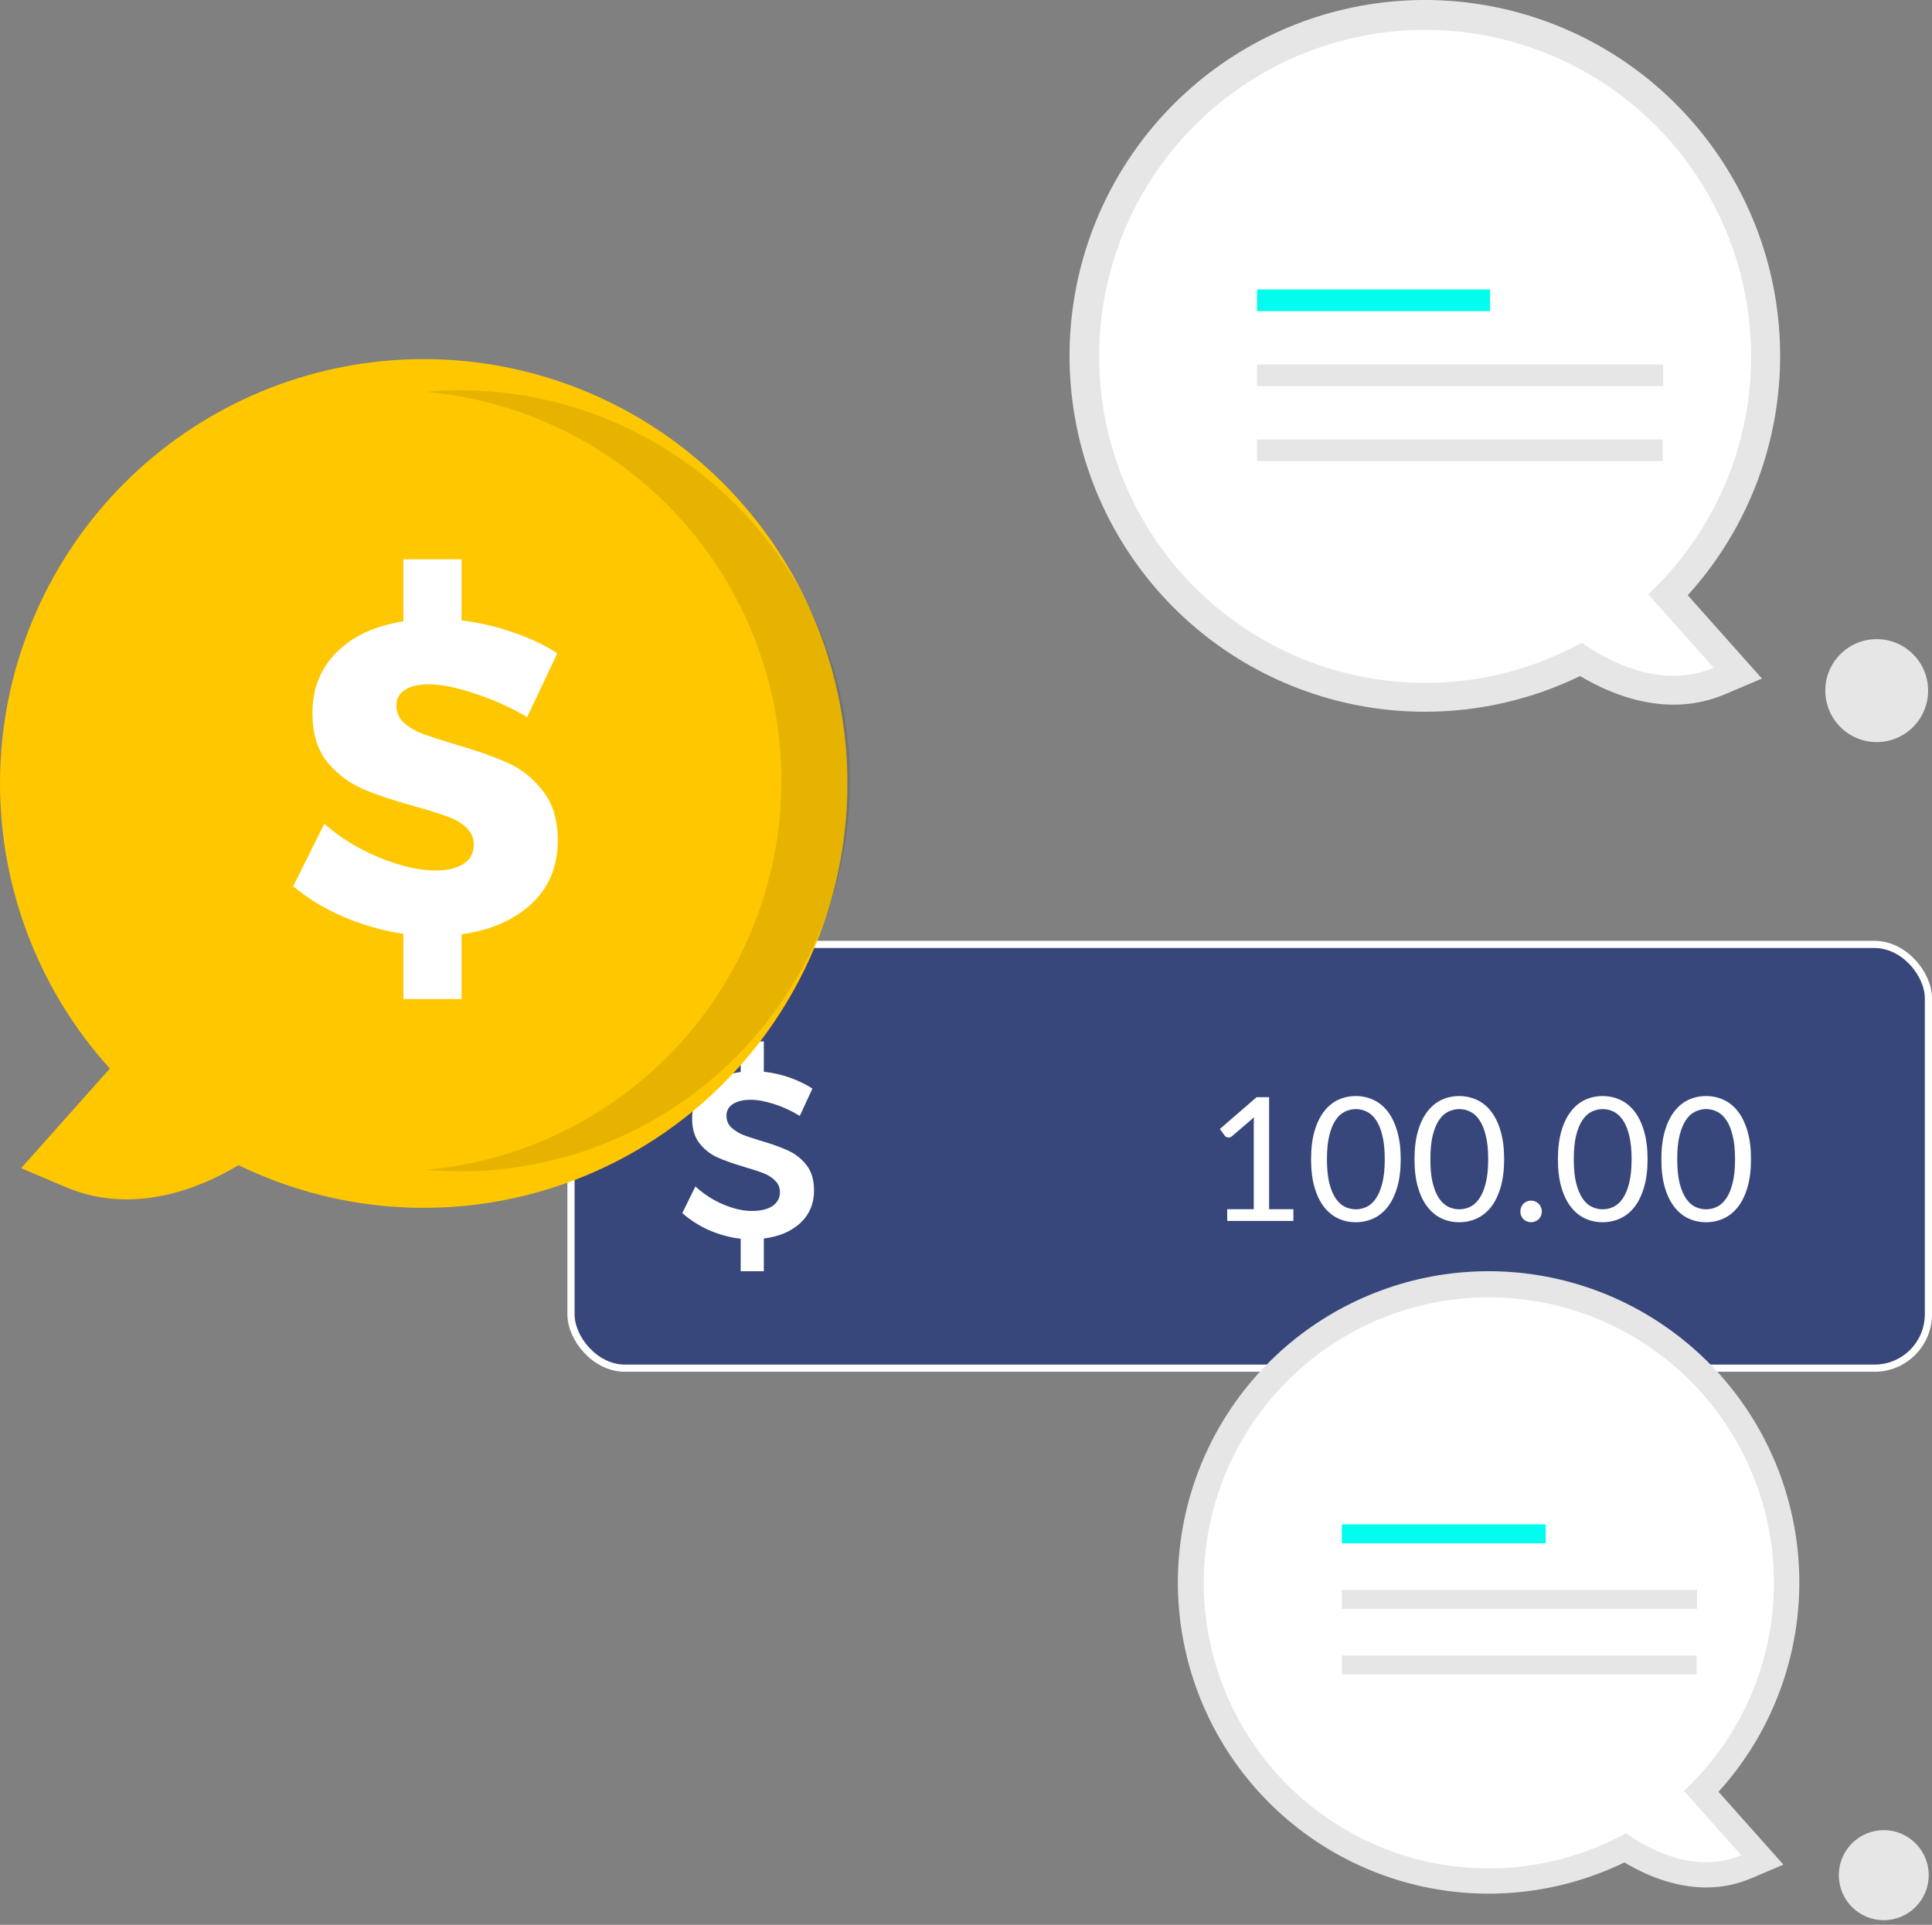<svg width="269" height="268" viewBox="0 0 269 268" fill="none" xmlns="http://www.w3.org/2000/svg">
<rect x="0" y="0" width="269" height="268" fill="#808080" stroke="none"/>
<path d="M198.409 99.1C187.064 99.106 176.061 95.205 167.246 88.052C158.43 80.899 152.337 70.929 149.988 59.812C147.638 48.694 149.175 37.106 154.341 26.989C159.507 16.872 167.987 8.84 178.362 4.241C188.736 -0.359 200.374 -1.247 211.324 1.725C222.274 4.697 231.872 11.348 238.509 20.564C245.146 29.781 248.418 41.002 247.778 52.347C247.137 63.693 242.623 74.473 234.991 82.881L245.322 94.481L240.167 96.671C232.192 100.06 224.387 96.763 220.007 94.131C213.275 97.4 205.891 99.099 198.409 99.1ZM198.409 8.144C192.1 8.146 185.875 9.593 180.209 12.373C174.543 15.154 169.587 19.195 165.72 24.188C161.852 29.181 159.175 34.993 157.893 41.18C156.611 47.368 156.759 53.767 158.324 59.889C159.889 66.011 162.831 71.693 166.925 76.502C171.018 81.311 176.155 85.118 181.943 87.634C187.731 90.15 194.016 91.307 200.319 91.018C206.621 90.728 212.774 88.999 218.308 85.963L220.515 84.749L222.567 86.211C224.912 87.919 227.574 89.14 230.398 89.8L223.897 82.501L226.747 79.819C230.886 75.957 234.183 71.278 236.429 66.078C238.676 60.878 239.824 55.269 239.801 49.603C239.789 38.611 235.424 28.073 227.664 20.301C219.904 12.529 209.383 8.157 198.409 8.144V8.144Z" fill="#E6E6E6"/>
<path d="M243.814 49.603C243.81 39.639 240.538 29.953 234.502 22.034C228.466 14.115 219.999 8.402 210.404 5.772C200.81 3.143 190.618 3.743 181.398 7.481C172.177 11.22 164.438 17.888 159.37 26.462C154.303 35.035 152.188 45.039 153.35 54.934C154.513 64.829 158.889 74.067 165.805 81.228C172.721 88.389 181.794 93.076 191.629 94.568C201.464 96.06 211.517 94.275 220.24 89.486C223.378 91.723 231.035 96.185 238.599 92.971L229.494 82.748C234.02 78.5 237.627 73.366 240.09 67.665C242.554 61.963 243.821 55.815 243.814 49.603V49.603Z" fill="white"/>
<path d="M207.468 40.304H175.023V43.322H207.468V40.304Z" fill="#00FDEE"/>
<path d="M231.572 50.744H175.023V53.761H231.572V50.744Z" fill="#E6E6E6"/>
<path d="M231.516 61.183H175.023V64.201H231.516V61.183Z" fill="#E6E6E6"/>
<path d="M261.302 103.328C265.254 103.328 268.459 100.119 268.459 96.16C268.459 92.201 265.254 88.992 261.302 88.992C257.349 88.992 254.145 92.201 254.145 96.16C254.145 100.119 257.349 103.328 261.302 103.328Z" fill="#E6E6E6"/>
<rect x="79.5" y="131.5" width="189" height="59" rx="7.5" fill="#38477B"/>
<path d="M101.146 155.341C101.146 155.97 101.352 156.501 101.764 156.935C102.198 157.347 102.729 157.694 103.358 157.976C104.008 158.236 104.886 158.528 105.992 158.854C107.531 159.309 108.789 159.764 109.764 160.22C110.762 160.675 111.607 161.347 112.301 162.236C112.995 163.125 113.341 164.295 113.341 165.748C113.341 167.591 112.702 169.108 111.423 170.301C110.144 171.472 108.453 172.187 106.35 172.447V177H103.13V172.48C101.612 172.306 100.138 171.905 98.707 171.276C97.298 170.648 96.062 169.856 95 168.902L96.821 165.195C97.97 166.257 99.26 167.092 100.691 167.699C102.122 168.306 103.455 168.61 104.691 168.61C105.905 168.61 106.859 168.382 107.553 167.927C108.247 167.45 108.593 166.81 108.593 166.008C108.593 165.358 108.377 164.827 107.943 164.415C107.531 163.981 107 163.634 106.35 163.374C105.699 163.114 104.81 162.821 103.683 162.496C102.144 162.041 100.886 161.596 99.911 161.163C98.935 160.729 98.1 160.079 97.406 159.211C96.713 158.322 96.366 157.163 96.366 155.732C96.366 153.997 96.973 152.556 98.187 151.407C99.401 150.257 101.049 149.542 103.13 149.26V145.033L106.35 145V149.228C107.585 149.358 108.789 149.629 109.959 150.041C111.13 150.453 112.182 150.962 113.114 151.569L111.358 155.374C110.187 154.659 108.984 154.106 107.748 153.715C106.534 153.325 105.461 153.13 104.528 153.13C103.488 153.13 102.664 153.325 102.057 153.715C101.45 154.106 101.146 154.648 101.146 155.341Z" fill="white"/>
<path d="M170.869 168.368H174.565V156.644C174.565 156.292 174.577 155.936 174.601 155.576L171.529 158.204C171.449 158.268 171.369 158.316 171.289 158.348C171.209 158.372 171.133 158.384 171.061 158.384C170.941 158.384 170.833 158.36 170.737 158.312C170.641 158.256 170.569 158.192 170.521 158.12L169.849 157.196L174.961 152.768H176.701V168.368H180.085V170H170.869V168.368ZM195.027 161.408C195.027 162.912 194.863 164.216 194.535 165.32C194.215 166.416 193.775 167.324 193.215 168.044C192.655 168.764 191.991 169.3 191.223 169.652C190.463 170.004 189.647 170.18 188.775 170.18C187.895 170.18 187.075 170.004 186.315 169.652C185.563 169.3 184.907 168.764 184.347 168.044C183.787 167.324 183.347 166.416 183.027 165.32C182.707 164.216 182.547 162.912 182.547 161.408C182.547 159.904 182.707 158.6 183.027 157.496C183.347 156.392 183.787 155.48 184.347 154.76C184.907 154.032 185.563 153.492 186.315 153.14C187.075 152.788 187.895 152.612 188.775 152.612C189.647 152.612 190.463 152.788 191.223 153.14C191.991 153.492 192.655 154.032 193.215 154.76C193.775 155.48 194.215 156.392 194.535 157.496C194.863 158.6 195.027 159.904 195.027 161.408ZM192.807 161.408C192.807 160.096 192.695 158.996 192.471 158.108C192.255 157.212 191.959 156.492 191.583 155.948C191.215 155.404 190.787 155.016 190.299 154.784C189.811 154.544 189.303 154.424 188.775 154.424C188.247 154.424 187.739 154.544 187.251 154.784C186.763 155.016 186.335 155.404 185.967 155.948C185.599 156.492 185.303 157.212 185.079 158.108C184.863 158.996 184.755 160.096 184.755 161.408C184.755 162.72 184.863 163.82 185.079 164.708C185.303 165.596 185.599 166.312 185.967 166.856C186.335 167.4 186.763 167.792 187.251 168.032C187.739 168.264 188.247 168.38 188.775 168.38C189.303 168.38 189.811 168.264 190.299 168.032C190.787 167.792 191.215 167.4 191.583 166.856C191.959 166.312 192.255 165.596 192.471 164.708C192.695 163.82 192.807 162.72 192.807 161.408ZM209.428 161.408C209.428 162.912 209.264 164.216 208.936 165.32C208.616 166.416 208.176 167.324 207.616 168.044C207.056 168.764 206.392 169.3 205.624 169.652C204.864 170.004 204.048 170.18 203.176 170.18C202.296 170.18 201.476 170.004 200.716 169.652C199.964 169.3 199.308 168.764 198.748 168.044C198.188 167.324 197.748 166.416 197.428 165.32C197.108 164.216 196.948 162.912 196.948 161.408C196.948 159.904 197.108 158.6 197.428 157.496C197.748 156.392 198.188 155.48 198.748 154.76C199.308 154.032 199.964 153.492 200.716 153.14C201.476 152.788 202.296 152.612 203.176 152.612C204.048 152.612 204.864 152.788 205.624 153.14C206.392 153.492 207.056 154.032 207.616 154.76C208.176 155.48 208.616 156.392 208.936 157.496C209.264 158.6 209.428 159.904 209.428 161.408ZM207.208 161.408C207.208 160.096 207.096 158.996 206.872 158.108C206.656 157.212 206.36 156.492 205.984 155.948C205.616 155.404 205.188 155.016 204.7 154.784C204.212 154.544 203.704 154.424 203.176 154.424C202.648 154.424 202.14 154.544 201.652 154.784C201.164 155.016 200.736 155.404 200.368 155.948C200 156.492 199.704 157.212 199.48 158.108C199.264 158.996 199.156 160.096 199.156 161.408C199.156 162.72 199.264 163.82 199.48 164.708C199.704 165.596 200 166.312 200.368 166.856C200.736 167.4 201.164 167.792 201.652 168.032C202.14 168.264 202.648 168.38 203.176 168.38C203.704 168.38 204.212 168.264 204.7 168.032C205.188 167.792 205.616 167.4 205.984 166.856C206.36 166.312 206.656 165.596 206.872 164.708C207.096 163.82 207.208 162.72 207.208 161.408ZM211.686 168.68C211.686 168.472 211.722 168.276 211.794 168.092C211.874 167.908 211.978 167.748 212.106 167.612C212.242 167.476 212.402 167.368 212.586 167.288C212.77 167.208 212.966 167.168 213.174 167.168C213.382 167.168 213.578 167.208 213.762 167.288C213.946 167.368 214.106 167.476 214.242 167.612C214.378 167.748 214.482 167.908 214.554 168.092C214.634 168.276 214.674 168.472 214.674 168.68C214.674 168.896 214.634 169.096 214.554 169.28C214.482 169.456 214.378 169.612 214.242 169.748C214.106 169.884 213.946 169.988 213.762 170.06C213.578 170.14 213.382 170.18 213.174 170.18C212.966 170.18 212.77 170.14 212.586 170.06C212.402 169.988 212.242 169.884 212.106 169.748C211.978 169.612 211.874 169.456 211.794 169.28C211.722 169.096 211.686 168.896 211.686 168.68ZM229.396 161.408C229.396 162.912 229.232 164.216 228.904 165.32C228.584 166.416 228.144 167.324 227.584 168.044C227.024 168.764 226.36 169.3 225.592 169.652C224.832 170.004 224.016 170.18 223.144 170.18C222.264 170.18 221.444 170.004 220.684 169.652C219.932 169.3 219.276 168.764 218.716 168.044C218.156 167.324 217.716 166.416 217.396 165.32C217.076 164.216 216.916 162.912 216.916 161.408C216.916 159.904 217.076 158.6 217.396 157.496C217.716 156.392 218.156 155.48 218.716 154.76C219.276 154.032 219.932 153.492 220.684 153.14C221.444 152.788 222.264 152.612 223.144 152.612C224.016 152.612 224.832 152.788 225.592 153.14C226.36 153.492 227.024 154.032 227.584 154.76C228.144 155.48 228.584 156.392 228.904 157.496C229.232 158.6 229.396 159.904 229.396 161.408ZM227.176 161.408C227.176 160.096 227.064 158.996 226.84 158.108C226.624 157.212 226.328 156.492 225.952 155.948C225.584 155.404 225.156 155.016 224.668 154.784C224.18 154.544 223.672 154.424 223.144 154.424C222.616 154.424 222.108 154.544 221.62 154.784C221.132 155.016 220.704 155.404 220.336 155.948C219.968 156.492 219.672 157.212 219.448 158.108C219.232 158.996 219.124 160.096 219.124 161.408C219.124 162.72 219.232 163.82 219.448 164.708C219.672 165.596 219.968 166.312 220.336 166.856C220.704 167.4 221.132 167.792 221.62 168.032C222.108 168.264 222.616 168.38 223.144 168.38C223.672 168.38 224.18 168.264 224.668 168.032C225.156 167.792 225.584 167.4 225.952 166.856C226.328 166.312 226.624 165.596 226.84 164.708C227.064 163.82 227.176 162.72 227.176 161.408ZM243.798 161.408C243.798 162.912 243.634 164.216 243.306 165.32C242.986 166.416 242.546 167.324 241.986 168.044C241.426 168.764 240.762 169.3 239.994 169.652C239.234 170.004 238.418 170.18 237.546 170.18C236.666 170.18 235.846 170.004 235.086 169.652C234.334 169.3 233.678 168.764 233.118 168.044C232.558 167.324 232.118 166.416 231.798 165.32C231.478 164.216 231.318 162.912 231.318 161.408C231.318 159.904 231.478 158.6 231.798 157.496C232.118 156.392 232.558 155.48 233.118 154.76C233.678 154.032 234.334 153.492 235.086 153.14C235.846 152.788 236.666 152.612 237.546 152.612C238.418 152.612 239.234 152.788 239.994 153.14C240.762 153.492 241.426 154.032 241.986 154.76C242.546 155.48 242.986 156.392 243.306 157.496C243.634 158.6 243.798 159.904 243.798 161.408ZM241.578 161.408C241.578 160.096 241.466 158.996 241.242 158.108C241.026 157.212 240.73 156.492 240.354 155.948C239.986 155.404 239.558 155.016 239.07 154.784C238.582 154.544 238.074 154.424 237.546 154.424C237.018 154.424 236.51 154.544 236.022 154.784C235.534 155.016 235.106 155.404 234.738 155.948C234.37 156.492 234.074 157.212 233.85 158.108C233.634 158.996 233.526 160.096 233.526 161.408C233.526 162.72 233.634 163.82 233.85 164.708C234.074 165.596 234.37 166.312 234.738 166.856C235.106 167.4 235.534 167.792 236.022 168.032C236.51 168.264 237.018 168.38 237.546 168.38C238.074 168.38 238.582 168.264 239.07 168.032C239.558 167.792 239.986 167.4 240.354 166.856C240.73 166.312 241.026 165.596 241.242 164.708C241.466 163.82 241.578 162.72 241.578 161.408Z" fill="white"/>
<rect x="79.5" y="131.5" width="189" height="59" rx="7.5" stroke="white"/>
<path d="M33.212 162.236C27.974 165.382 18.643 169.324 9.107 165.273L2.943 162.654L15.296 148.785C5.438 137.899 -0.015 123.725 3.09214e-05 109.028C0.015 94.332 5.497 80.169 15.377 69.303C25.256 58.438 38.824 51.649 53.431 50.263C68.038 48.878 82.637 52.994 94.377 61.808C106.118 70.623 114.158 83.503 116.927 97.935C119.697 112.367 116.998 127.315 109.357 139.861C101.716 152.407 89.681 161.65 75.602 165.788C61.523 169.925 46.409 168.659 33.212 162.236H33.212Z" fill="#FFC700"/>
<path d="M77.662 117.009C77.662 120.66 76.424 123.622 73.948 125.895C71.513 128.126 68.286 129.526 64.267 130.094V139.102H56.169V130.033C53.288 129.587 50.507 128.796 47.828 127.66C45.19 126.523 42.856 125.103 40.826 123.399L45.149 114.696C47.3 116.603 49.837 118.165 52.76 119.382C55.723 120.599 58.341 121.208 60.614 121.208C62.278 121.208 63.577 120.904 64.511 120.295C65.485 119.686 65.972 118.794 65.972 117.617C65.972 116.643 65.607 115.832 64.876 115.183C64.186 114.533 63.293 114.026 62.197 113.661C61.142 113.255 59.64 112.789 57.692 112.261C54.769 111.45 52.354 110.638 50.446 109.827C48.538 108.975 46.895 107.717 45.514 106.053C44.175 104.349 43.505 102.097 43.505 99.297C43.505 95.889 44.621 93.069 46.854 90.837C49.127 88.565 52.232 87.124 56.169 86.516V77.873H64.267V86.394C66.703 86.678 69.077 87.226 71.391 88.037C73.705 88.808 75.775 89.782 77.601 90.959L73.4 99.845C71.127 98.506 68.692 97.41 66.094 96.558C63.537 95.706 61.385 95.28 59.64 95.28C58.26 95.28 57.164 95.544 56.352 96.072C55.581 96.558 55.195 97.289 55.195 98.263C55.195 99.196 55.54 99.987 56.23 100.636C56.92 101.245 57.773 101.752 58.788 102.158C59.802 102.523 61.304 103.01 63.293 103.619C66.256 104.471 68.692 105.323 70.6 106.175C72.548 107.027 74.212 108.346 75.592 110.131C76.972 111.876 77.662 114.168 77.662 117.009Z" fill="white"/>
<path opacity="0.1" d="M108.798 108.72C108.797 95.131 103.716 82.035 94.556 72.01C85.396 61.986 72.821 55.76 59.307 54.558C60.888 54.419 62.488 54.344 64.105 54.344C78.497 54.353 92.297 60.086 102.471 70.283C112.645 80.479 118.36 94.305 118.36 108.72C118.36 123.136 112.645 136.962 102.471 147.158C92.297 157.355 78.497 163.088 64.105 163.097C62.49 163.097 60.893 163.021 59.314 162.882C72.827 161.679 85.4 155.452 94.559 145.428C103.717 135.404 108.797 122.308 108.798 108.72V108.72Z" fill="black"/>
<path d="M207.284 263.666C197.362 263.67 187.74 260.259 180.031 254.004C172.321 247.748 166.993 239.029 164.938 229.307C162.883 219.584 164.227 209.45 168.745 200.602C173.263 191.755 180.679 184.731 189.752 180.709C198.824 176.686 209.002 175.909 218.578 178.508C228.154 181.107 236.548 186.924 242.352 194.984C248.156 203.044 251.018 212.857 250.458 222.779C249.898 232.701 245.95 242.128 239.276 249.482L248.311 259.626L243.802 261.541C236.827 264.504 230.002 261.621 226.171 259.32C220.284 262.179 213.827 263.664 207.284 263.666ZM207.284 184.122C201.766 184.124 196.322 185.389 191.367 187.821C186.413 190.253 182.078 193.787 178.696 198.153C175.314 202.519 172.972 207.602 171.852 213.013C170.731 218.424 170.86 224.021 172.228 229.374C173.597 234.728 176.17 239.697 179.75 243.903C183.33 248.108 187.822 251.438 192.884 253.638C197.945 255.838 203.442 256.85 208.954 256.597C214.465 256.344 219.847 254.832 224.686 252.177L226.616 251.115L228.41 252.394C230.461 253.887 232.789 254.955 235.259 255.532L229.573 249.149L232.066 246.803C235.685 243.426 238.568 239.335 240.533 234.787C242.498 230.24 243.502 225.334 243.482 220.379C243.471 210.766 239.654 201.551 232.868 194.754C226.082 187.957 216.881 184.133 207.284 184.122Z" fill="#E6E6E6"/>
<path d="M246.992 220.379C246.988 211.666 244.127 203.195 238.848 196.27C233.57 189.344 226.165 184.348 217.775 182.048C209.384 179.749 200.471 180.274 192.408 183.543C184.344 186.812 177.576 192.644 173.144 200.141C168.713 207.639 166.863 216.387 167.879 225.041C168.896 233.694 172.723 241.773 178.771 248.036C184.819 254.298 192.754 258.397 201.355 259.702C209.956 261.007 218.747 259.446 226.376 255.258C229.121 257.214 235.817 261.116 242.432 258.305L234.469 249.365C238.427 245.65 241.581 241.161 243.736 236.174C245.89 231.188 246.998 225.812 246.992 220.379V220.379Z" fill="white"/>
<path d="M215.206 212.247H186.833V214.886H215.206V212.247Z" fill="#00FDEE"/>
<path d="M236.286 221.376H186.833V224.016H236.286V221.376Z" fill="#E6E6E6"/>
<path d="M236.237 230.506H186.833V233.145H236.237V230.506Z" fill="#E6E6E6"/>
<path d="M262.284 267.363C265.741 267.363 268.543 264.556 268.543 261.094C268.543 257.632 265.741 254.825 262.284 254.825C258.828 254.825 256.025 257.632 256.025 261.094C256.025 264.556 258.828 267.363 262.284 267.363Z" fill="#E6E6E6"/>
</svg>
